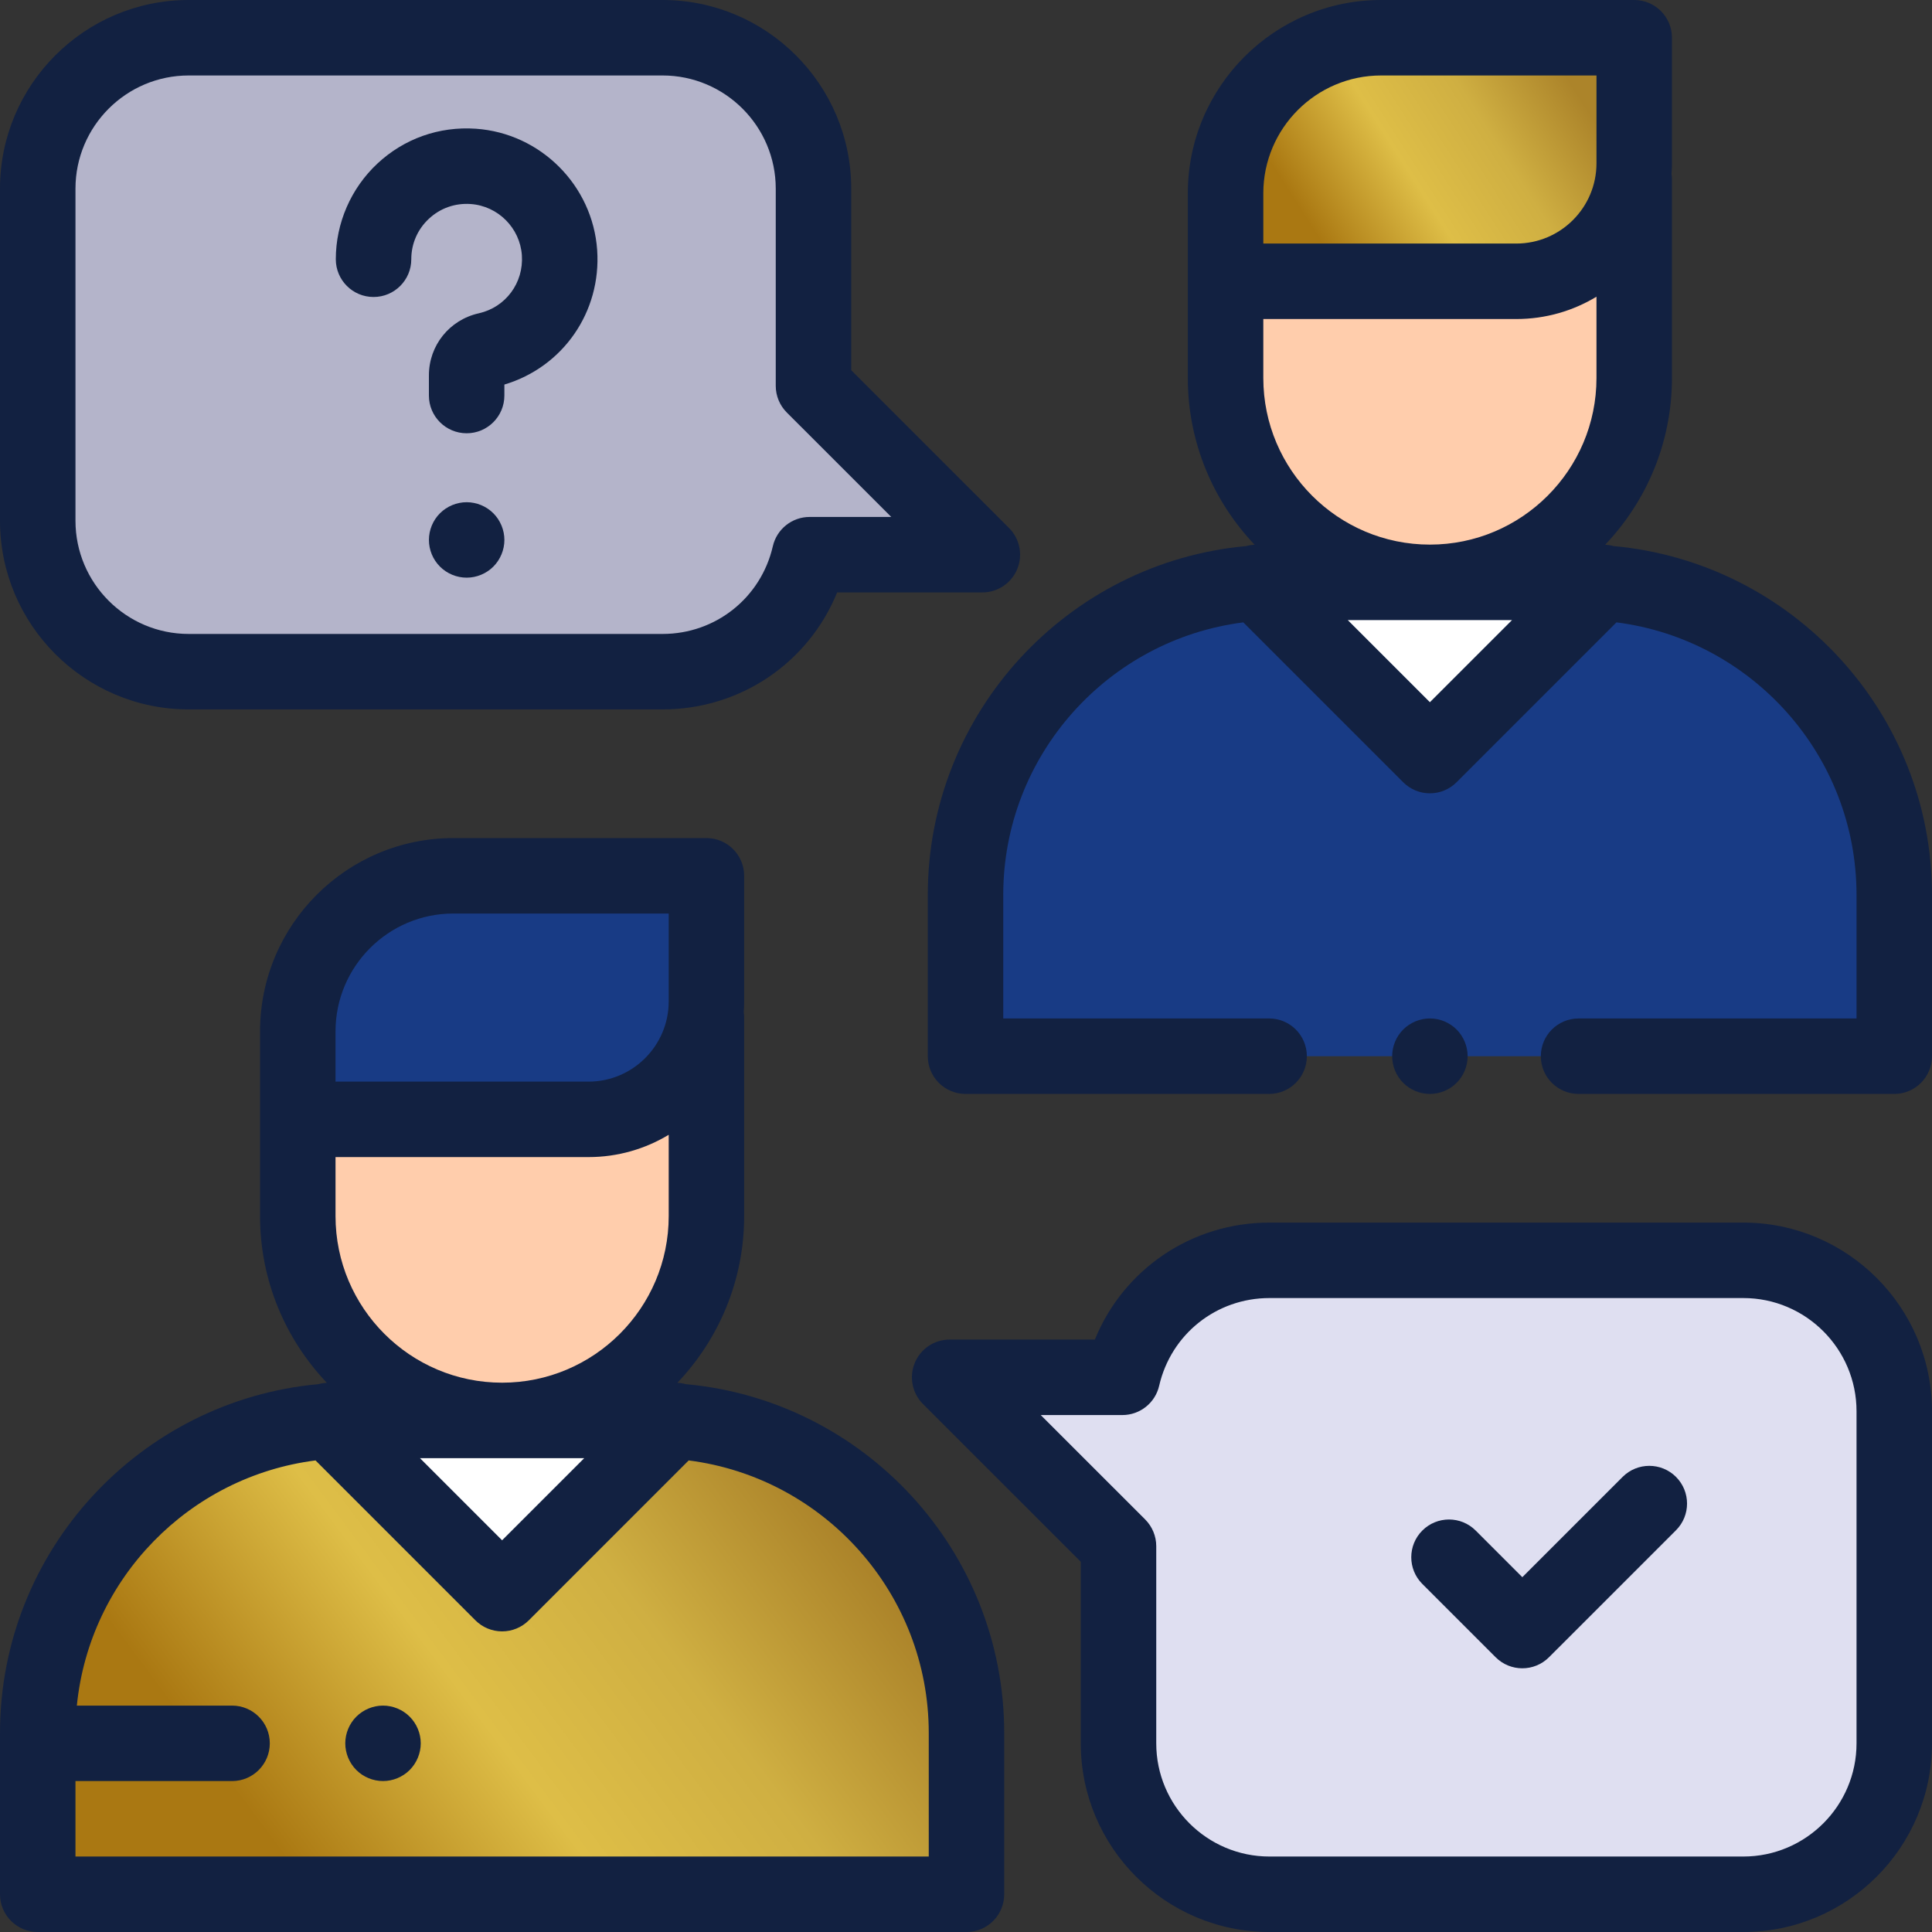 <svg width="108" height="108" viewBox="0 0 108 108" fill="none" xmlns="http://www.w3.org/2000/svg">
<rect x="0" y="0" width="108" height="108" fill="#333333" stroke="none"/>
<g clip-path="url(#clip0)">
<path d="M54.914 31.008L45.474 21.568V10.547C45.474 5.887 41.697 2.109 37.037 2.109H10.547C5.887 2.109 2.109 5.887 2.109 10.547V29.109C2.109 33.769 5.887 37.547 10.547 37.547H37.037C41.044 37.547 44.396 34.753 45.258 31.008H54.914Z" fill="#B4B4CA"/>
<path d="M53.086 76.992L62.526 86.432V97.453C62.526 102.113 66.303 105.891 70.963 105.891H97.453C102.113 105.891 105.891 102.113 105.891 97.453V78.891C105.891 74.231 102.113 70.453 97.453 70.453H70.963C66.956 70.453 63.604 73.247 62.743 76.992H53.086Z" fill="#DFDFF1"/>
<path d="M36.55 79.402H19.585C9.934 79.402 2.109 87.227 2.109 96.879V105.891H54.027V96.879C54.027 87.227 46.203 79.402 36.55 79.402Z" fill="url(#paint0_linear)"/>
<path d="M37.752 79.402L28.068 89.086L18.384 79.402H37.752Z" fill="white"/>
<path d="M25.342 48.958H39.49V55.979C39.49 59.621 36.538 62.573 32.896 62.573H16.646V57.653C16.646 52.851 20.539 48.958 25.342 48.958Z" fill="#183B85"/>
<path d="M39.49 62.573V67.981C39.49 74.289 34.376 79.402 28.068 79.402C21.76 79.402 16.646 74.289 16.646 67.981V62.573H39.49Z" fill="#FFCDAC"/>
<path d="M88.414 32.554H71.45C61.798 32.554 53.973 40.378 53.973 50.03V59.042H105.891V50.03C105.891 40.378 98.066 32.554 88.414 32.554Z" fill="#183B85"/>
<path d="M89.616 32.554L79.932 42.237L70.248 32.554H89.616Z" fill="white"/>
<path d="M77.206 2.109H91.354V9.131C91.354 12.772 88.402 15.725 84.76 15.725H68.51V10.805C68.51 6.002 72.403 2.109 77.206 2.109Z" fill="url(#paint1_linear)"/>
<path d="M91.354 15.725V21.132C91.354 27.44 86.24 32.554 79.932 32.554C73.624 32.554 68.51 27.44 68.51 21.132V15.725H91.354Z" fill="#FFCDAC"/>
<path d="M38.332 77.375C38.179 77.331 38.023 77.307 37.866 77.299C40.176 74.87 41.599 71.589 41.599 67.981V56.883C41.599 56.782 41.59 56.682 41.576 56.585C41.59 56.385 41.599 56.183 41.599 55.979V48.958C41.599 47.793 40.655 46.849 39.49 46.849H25.342C19.384 46.849 14.537 51.696 14.537 57.654V67.981C14.537 71.589 15.96 74.87 18.271 77.299C18.114 77.307 17.957 77.331 17.805 77.375C7.837 78.278 0 86.679 0 96.879V105.891C0 107.056 0.944 108 2.109 108H54.027C55.192 108 56.136 107.056 56.136 105.891V96.879C56.136 86.68 48.3 78.278 38.332 77.375ZM18.756 64.682H32.896C34.535 64.682 36.07 64.226 37.381 63.435V67.98C37.381 73.115 33.203 77.293 28.068 77.293C22.933 77.293 18.756 73.115 18.756 67.98V64.682ZM32.659 81.512L28.068 86.103L23.477 81.512H32.659ZM18.756 57.653C18.756 54.022 21.71 51.067 25.342 51.067H37.381V55.979C37.381 58.452 35.369 60.464 32.896 60.464H18.756V60.328V57.653ZM51.917 103.781H4.219V99.563H12.973C14.138 99.563 15.082 98.618 15.082 97.453C15.082 96.288 14.138 95.344 12.973 95.344H4.296C5.004 88.232 10.583 82.536 17.639 81.639L26.577 90.578C26.972 90.973 27.509 91.195 28.068 91.195C28.628 91.195 29.164 90.973 29.56 90.578L38.498 81.639C46.054 82.6 51.918 89.065 51.918 96.879V103.781H51.917Z" fill="#122141"/>
<path d="M90.196 30.526C90.043 30.483 89.887 30.459 89.73 30.45C92.04 28.022 93.463 24.741 93.463 21.132V10.034C93.463 9.933 93.453 9.834 93.439 9.736C93.454 9.536 93.463 9.334 93.463 9.131V2.109C93.463 0.944 92.519 0 91.354 0H77.205C71.247 0 66.4 4.847 66.4 10.805V21.132C66.4 24.741 67.823 28.021 70.134 30.45C69.977 30.458 69.82 30.483 69.668 30.526C59.7 31.429 51.864 39.831 51.864 50.03V59.042C51.864 60.207 52.808 61.151 53.973 61.151H70.945C72.11 61.151 73.054 60.207 73.054 59.042C73.054 57.877 72.11 56.932 70.945 56.932H56.082V50.03C56.082 42.217 61.945 35.751 69.502 34.791L78.44 43.729C78.852 44.141 79.392 44.347 79.931 44.347C80.471 44.347 81.011 44.141 81.423 43.729L90.361 34.791C97.918 35.752 103.781 42.217 103.781 50.03V56.933H88.242C87.077 56.933 86.133 57.877 86.133 59.042C86.133 60.207 87.077 61.151 88.242 61.151H105.891C107.056 61.151 108 60.207 108 59.042V50.03C108 39.831 100.163 31.43 90.196 30.526ZM70.62 21.132V17.834H84.76C86.399 17.834 87.934 17.378 89.244 16.586V21.132C89.244 26.267 85.067 30.444 79.932 30.444C74.797 30.444 70.62 26.267 70.62 21.132ZM70.62 10.805C70.62 7.173 73.574 4.219 77.206 4.219H89.244V9.131C89.244 11.604 87.233 13.615 84.76 13.615H70.62V13.48V10.805ZM79.932 39.254L75.341 34.663H84.523L79.932 39.254Z" fill="#122141"/>
<path d="M81.424 60.533C81.816 60.141 82.042 59.598 82.042 59.041C82.042 58.487 81.816 57.943 81.424 57.55C81.032 57.158 80.487 56.932 79.933 56.932C79.376 56.932 78.834 57.158 78.441 57.55C78.047 57.943 77.823 58.487 77.823 59.041C77.823 59.598 78.047 60.141 78.441 60.533C78.834 60.927 79.376 61.151 79.933 61.151C80.487 61.151 81.032 60.927 81.424 60.533Z" fill="#122141"/>
<path d="M10.547 39.656H37.037C41.398 39.656 45.201 37.039 46.796 33.117H54.914C55.767 33.117 56.536 32.603 56.863 31.815C57.189 31.027 57.009 30.12 56.406 29.516L47.584 20.695V10.547C47.584 4.731 42.853 0 37.037 0H10.547C4.731 0 0 4.731 0 10.547V29.109C0 34.925 4.731 39.656 10.547 39.656ZM4.219 10.547C4.219 7.058 7.058 4.219 10.547 4.219H37.037C40.526 4.219 43.365 7.058 43.365 10.547V21.568C43.365 22.128 43.587 22.664 43.983 23.06L49.822 28.898H45.258C44.275 28.898 43.422 29.577 43.202 30.535C42.538 33.421 40.003 35.438 37.037 35.438H10.547C7.058 35.438 4.219 32.599 4.219 29.109V10.547Z" fill="#122141"/>
<path d="M97.453 68.344H70.963C66.602 68.344 62.799 70.961 61.204 74.883H53.086C52.233 74.883 51.464 75.397 51.137 76.185C50.811 76.973 50.991 77.88 51.594 78.484L60.416 87.305V97.453C60.416 103.269 65.147 108 70.963 108H97.453C103.269 108 108 103.269 108 97.453V78.891C108 73.075 103.269 68.344 97.453 68.344ZM103.781 97.453C103.781 100.942 100.942 103.781 97.453 103.781H70.963C67.474 103.781 64.635 100.942 64.635 97.453V86.432C64.635 85.872 64.412 85.336 64.017 84.94L58.178 79.102H62.742C63.725 79.102 64.578 78.423 64.798 77.465C65.462 74.579 67.997 72.562 70.963 72.562H97.453C100.942 72.562 103.781 75.401 103.781 78.891V97.453Z" fill="#122141"/>
<path d="M90.706 82.559L85.099 88.166L82.492 85.559C81.668 84.735 80.332 84.735 79.508 85.559C78.685 86.383 78.685 87.719 79.508 88.542L83.607 92.641C84.019 93.053 84.559 93.259 85.099 93.259C85.639 93.259 86.179 93.053 86.59 92.641L93.689 85.543C94.513 84.719 94.513 83.383 93.689 82.559C92.866 81.736 91.53 81.736 90.706 82.559Z" fill="#122141"/>
<path d="M20.882 16.602C22.047 16.602 22.991 15.658 22.991 14.493C22.991 13.625 23.34 12.822 23.975 12.229C24.608 11.638 25.438 11.344 26.31 11.405C27.837 11.511 29.068 12.742 29.173 14.269C29.279 15.812 28.267 17.177 26.767 17.513C25.124 17.88 23.976 19.308 23.976 20.986V22.111C23.976 23.276 24.921 24.22 26.086 24.22C27.251 24.22 28.195 23.276 28.195 22.111V21.497C31.463 20.522 33.62 17.441 33.382 13.978C33.132 10.361 30.217 7.446 26.6 7.196C24.549 7.055 22.594 7.747 21.096 9.145C19.619 10.524 18.772 12.473 18.772 14.492C18.772 15.658 19.717 16.602 20.882 16.602Z" fill="#122141"/>
<path d="M26.087 28.074C25.53 28.074 24.988 28.299 24.595 28.692C24.201 29.084 23.977 29.628 23.977 30.183C23.977 30.738 24.201 31.282 24.595 31.674C24.988 32.067 25.53 32.292 26.087 32.292C26.641 32.292 27.186 32.067 27.578 31.674C27.97 31.282 28.196 30.738 28.196 30.183C28.196 29.628 27.97 29.084 27.578 28.692C27.186 28.299 26.641 28.074 26.087 28.074Z" fill="#122141"/>
<path d="M21.41 95.344C20.855 95.344 20.311 95.57 19.919 95.962C19.526 96.354 19.301 96.898 19.301 97.453C19.301 98.008 19.526 98.552 19.919 98.945C20.311 99.337 20.855 99.562 21.41 99.562C21.965 99.562 22.509 99.337 22.901 98.945C23.294 98.552 23.52 98.008 23.52 97.453C23.52 96.898 23.294 96.354 22.901 95.962C22.509 95.57 21.965 95.344 21.41 95.344Z" fill="#122141"/>
</g>
<defs>
<linearGradient id="paint0_linear" x1="39.007" y1="74.988" x2="10.324" y2="96.345" gradientUnits="userSpaceOnUse">
<stop stop-color="#AC842A"/>
<stop offset="0.323" stop-color="#CFAF42"/>
<stop offset="0.623" stop-color="#DEBE47"/>
<stop offset="1" stop-color="#AA7812"/>
</linearGradient>
<linearGradient id="paint1_linear" x1="84.745" y1="-0.16" x2="70.795" y2="8.732" gradientUnits="userSpaceOnUse">
<stop stop-color="#AC842A"/>
<stop offset="0.323" stop-color="#CFAF42"/>
<stop offset="0.623" stop-color="#DEBE47"/>
<stop offset="1" stop-color="#AA7812"/>
</linearGradient>
<clipPath id="clip0">
<rect width="108" height="108" fill="white"/>
</clipPath>
</defs>
</svg>
